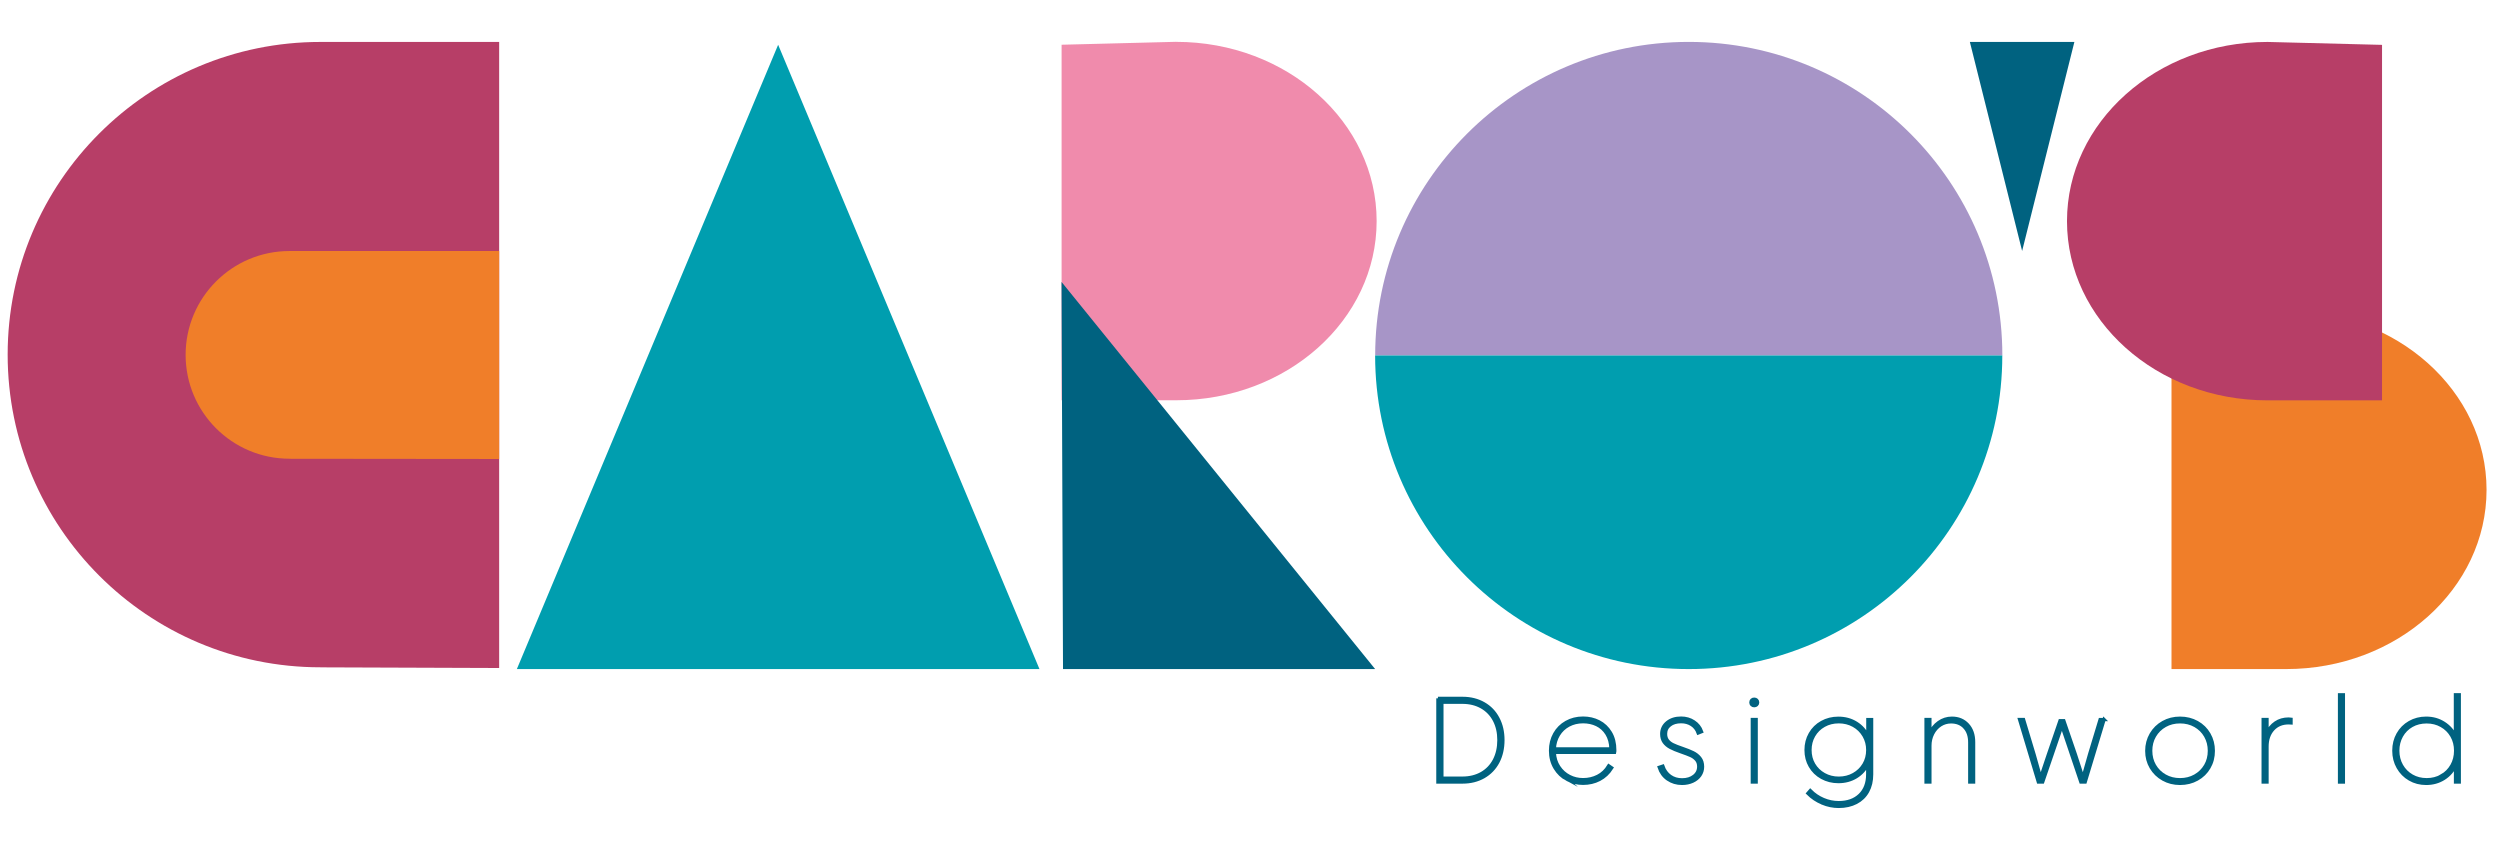 <?xml version="1.0" encoding="UTF-8"?>
<svg id="Ebene_1" xmlns="http://www.w3.org/2000/svg" viewBox="0 0 565 191">
  <defs>
    <style>
      .cls-1 {
        fill: #f07e29;
      }

      .cls-2, .cls-3 {
        fill: #006280;
      }

      .cls-3 {
        stroke: #006280;
        stroke-miterlimit: 10;
        stroke-width: .75px;
      }

      .cls-4 {
        fill: #f08bac;
      }

      .cls-5 {
        fill: #a795c7;
      }

      .cls-6 {
        fill: #b73e67;
      }

      .cls-7 {
        fill: #009eaf;
      }
    </style>
  </defs>
  <path class="cls-6" d="M72.4,150.81C33.37,150.81,1.73,119.17,1.73,80.14S33.37,9.48,72.4,9.48h40.41v141.49l-40.41-.15Z"/>
  <path class="cls-1" d="M65.42,103.67c-12.96,0-23.47-10.51-23.47-23.47s10.51-23.47,23.47-23.47h47.39v47l-47.39-.05Z"/>
  <path class="cls-4" d="M265.82,9.46c25.02,0,45.3,18.13,45.3,40.5s-20.28,40.5-45.3,40.5h-25.9V10.11l25.9-.66Z"/>
  <path class="cls-1" d="M516.66,70.21c25.02,0,45.3,18.13,45.3,40.5s-20.28,40.5-45.3,40.5h-25.9v-80.34l25.9-.66Z"/>
  <path class="cls-6" d="M512.44,9.48c-25.02,0-45.3,18.13-45.3,40.5s20.28,40.5,45.3,40.5h25.9s0-80.34,0-80.34l-25.9-.66Z"/>
  <polygon class="cls-7" points="175.86 10.12 116.81 151.21 234.92 151.21 175.86 10.12"/>
  <polygon class="cls-2" points="457 56.72 468.81 9.48 445.19 9.48 457 56.72"/>
  <polygon class="cls-2" points="239.91 63.72 240.24 151.21 310.78 151.21 239.91 63.72"/>
  <path class="cls-5" d="M310.79,80.34c0-39.14,31.73-70.87,70.87-70.87s70.87,31.73,70.87,70.87h-141.73Z"/>
  <path class="cls-7" d="M452.52,80.34c0,39.14-31.73,70.87-70.87,70.87s-70.87-31.73-70.87-70.87h141.73Z"/>
  <g>
    <path class="cls-3" d="M324.97,157.84h5.56c1.8,0,3.39.4,4.78,1.19,1.39.79,2.46,1.9,3.21,3.33.76,1.43,1.13,3.06,1.13,4.9s-.38,3.52-1.13,4.95c-.76,1.43-1.83,2.54-3.21,3.33-1.39.79-2.98,1.19-4.78,1.19h-5.56v-18.9ZM330.5,175.87c1.66,0,3.11-.36,4.36-1.07,1.25-.71,2.21-1.72,2.89-3.02.67-1.3,1.01-2.81,1.01-4.52s-.34-3.19-1.01-4.48c-.68-1.3-1.64-2.3-2.89-3.01-1.25-.71-2.7-1.07-4.36-1.07h-4.64v17.17h4.64Z"/>
    <path class="cls-3" d="M354.16,176.14c-1.12-.59-2.02-1.45-2.7-2.57-.68-1.12-1.03-2.42-1.03-3.92,0-1.4.31-2.66.94-3.78.63-1.12,1.5-1.99,2.62-2.62,1.12-.63,2.38-.95,3.78-.95,1.3,0,2.48.27,3.56.82,1.08.55,1.95,1.37,2.61,2.46.66,1.09.99,2.41.99,3.96,0,.22,0,.38-.03.49h-13.63c.05,1.26.39,2.36,1.01,3.29.62.94,1.41,1.65,2.38,2.15.96.5,2,.74,3.12.74,1.21,0,2.31-.26,3.32-.77,1.01-.51,1.84-1.3,2.48-2.36l.67.46c-.74,1.17-1.67,2.04-2.79,2.62-1.12.58-2.35.86-3.69.86s-2.5-.3-3.62-.89ZM364.09,169.26c-.04-1.35-.35-2.49-.93-3.42-.58-.93-1.35-1.62-2.28-2.07-.94-.45-1.97-.67-3.1-.67-1.21,0-2.29.26-3.27.78-.97.52-1.74,1.25-2.31,2.19-.57.94-.88,2-.93,3.19h12.83Z"/>
    <path class="cls-3" d="M376.92,176.08c-.92-.64-1.57-1.53-1.94-2.66l.81-.27c.34.99.9,1.75,1.66,2.29.76.54,1.66.81,2.69.81,1.12,0,2.02-.28,2.73-.84.7-.56,1.05-1.28,1.05-2.16,0-.65-.18-1.17-.53-1.57-.35-.4-.77-.71-1.27-.93-.5-.22-1.24-.51-2.23-.85-.99-.34-1.78-.67-2.38-.99-.59-.31-1.07-.72-1.42-1.2-.35-.49-.53-1.1-.53-1.84,0-1.04.41-1.9,1.23-2.57.82-.67,1.87-1,3.15-1,1.06,0,2.01.27,2.85.82.84.55,1.43,1.29,1.77,2.23l-.76.3c-.29-.81-.78-1.44-1.47-1.89-.69-.45-1.49-.67-2.39-.67-1.06,0-1.92.25-2.56.76-.65.5-.97,1.17-.97,2,0,.61.15,1.11.45,1.5.3.39.7.71,1.22.96.51.25,1.23.53,2.15.84.99.34,1.79.66,2.4.96.61.3,1.12.7,1.53,1.21.41.51.61,1.17.61,1.96,0,.72-.2,1.36-.59,1.93-.4.57-.94,1.01-1.65,1.34-.7.32-1.49.49-2.38.49-1.22,0-2.29-.32-3.21-.96Z"/>
    <path class="cls-3" d="M395.91,159.28c-.13-.13-.2-.31-.2-.53s.07-.39.2-.53c.14-.14.32-.2.55-.2.22,0,.4.07.54.2.14.13.22.31.22.53s-.07.39-.22.53c-.14.13-.32.2-.54.2-.23,0-.42-.07-.55-.2ZM396.03,162.62h.86v14.12h-.86v-14.12Z"/>
    <path class="cls-3" d="M411.81,181.46c-1.21-.5-2.29-1.22-3.23-2.16l.54-.62c.85.86,1.83,1.53,2.96,2.01,1.13.48,2.28.71,3.47.71,2.02,0,3.61-.57,4.79-1.71,1.18-1.14,1.77-2.71,1.77-4.68v-2.38c-.58,1.22-1.45,2.2-2.62,2.92-1.17.72-2.51,1.08-4.02,1.08-1.37,0-2.61-.31-3.73-.93-1.12-.62-1.99-1.47-2.62-2.55-.63-1.08-.94-2.29-.94-3.64s.31-2.57.94-3.67c.63-1.1,1.5-1.96,2.62-2.58,1.12-.62,2.36-.93,3.73-.93,1.51,0,2.86.37,4.04,1.11,1.18.74,2.06,1.74,2.63,3v-3.81h.84v12.37c0,1.48-.3,2.76-.9,3.85-.6,1.09-1.47,1.93-2.59,2.51s-2.43.88-3.93.88c-1.28,0-2.52-.25-3.74-.76ZM418.92,175.04c1-.56,1.78-1.32,2.35-2.28.57-.96.85-2.05.85-3.25s-.28-2.27-.85-3.25c-.57-.98-1.35-1.75-2.35-2.31-1-.56-2.12-.84-3.36-.84s-2.36.28-3.35.84c-.99.56-1.76,1.32-2.32,2.29-.56.97-.84,2.06-.84,3.27s.28,2.29.84,3.25c.56.96,1.34,1.72,2.34,2.28,1,.56,2.11.84,3.33.84s2.36-.28,3.36-.84Z"/>
    <path class="cls-3" d="M444.02,164.37c-.77-.83-1.8-1.24-3.09-1.24-.88,0-1.69.24-2.42.71-.73.48-1.31,1.13-1.73,1.96-.42.83-.63,1.74-.63,2.73v8.21h-.86v-14.12h.86v3.16c.45-1.04,1.12-1.88,2.01-2.51s1.88-.95,2.96-.95c1.46,0,2.64.49,3.55,1.47.91.98,1.36,2.29,1.36,3.93v9.02h-.86v-8.96c0-1.44-.38-2.57-1.15-3.4Z"/>
    <path class="cls-3" d="M475.52,162.62l-4.27,14.12h-.97l-4.29-12.72-4.35,12.72h-.97l-4.24-14.12h.89l2.4,7.97,1.46,5.18,1.73-5.16,2.65-7.72h.86l2.62,7.64,1.7,5.27,1.51-5.32,2.38-7.86h.89Z"/>
    <path class="cls-3" d="M488.87,176.08c-1.14-.64-2.04-1.52-2.7-2.63-.66-1.12-.99-2.37-.99-3.75s.33-2.64.99-3.77c.66-1.12,1.56-2.01,2.7-2.65,1.14-.64,2.42-.96,3.82-.96s2.7.32,3.85.96c1.14.64,2.04,1.52,2.69,2.65.65,1.12.97,2.38.97,3.77s-.32,2.64-.97,3.75c-.65,1.12-1.54,1.99-2.69,2.63-1.14.64-2.43.96-3.85.96s-2.68-.32-3.82-.96ZM496.09,175.37c1.01-.57,1.8-1.35,2.38-2.34.58-.99.86-2.11.86-3.35s-.29-2.36-.86-3.36-1.37-1.78-2.38-2.35c-1.01-.57-2.14-.85-3.4-.85s-2.39.28-3.4.85c-1.01.57-1.8,1.35-2.38,2.35-.58,1-.86,2.12-.86,3.36s.29,2.36.86,3.35c.58.99,1.37,1.77,2.38,2.34,1.01.57,2.14.85,3.4.85s2.39-.28,3.4-.85Z"/>
    <path class="cls-3" d="M511.48,162.62h.86v3.13c.43-1.01,1.08-1.8,1.93-2.38.85-.58,1.84-.86,2.96-.86.18,0,.36,0,.54.03v.84l-.54-.03c-1.48,0-2.66.49-3.55,1.47-.89.98-1.34,2.28-1.34,3.9v8.02h-.86v-14.12Z"/>
    <path class="cls-3" d="M528.74,157.03h.86v19.71h-.86v-19.71Z"/>
    <path class="cls-3" d="M544.6,176.08c-1.11-.64-1.98-1.52-2.62-2.65-.64-1.12-.96-2.38-.96-3.77s.31-2.64.94-3.75c.63-1.12,1.5-1.99,2.62-2.63,1.12-.64,2.36-.96,3.73-.96,1.48,0,2.8.37,3.97,1.11,1.17.74,2.05,1.73,2.65,2.97v-9.37h.86v19.71h-.84v-3.86c-.58,1.28-1.45,2.29-2.63,3.04-1.18.75-2.52,1.12-4.01,1.12-1.37,0-2.61-.32-3.71-.96ZM551.78,175.37c1-.57,1.78-1.35,2.35-2.35.57-1,.85-2.12.85-3.36s-.28-2.36-.85-3.35c-.57-.99-1.35-1.77-2.35-2.33-1-.57-2.12-.85-3.36-.85s-2.39.28-3.37.84c-.99.56-1.76,1.34-2.32,2.33-.56,1-.84,2.12-.84,3.36s.28,2.36.85,3.36c.57,1,1.35,1.78,2.34,2.35.99.57,2.11.85,3.35.85s2.36-.28,3.36-.85Z"/>
  </g>
</svg>